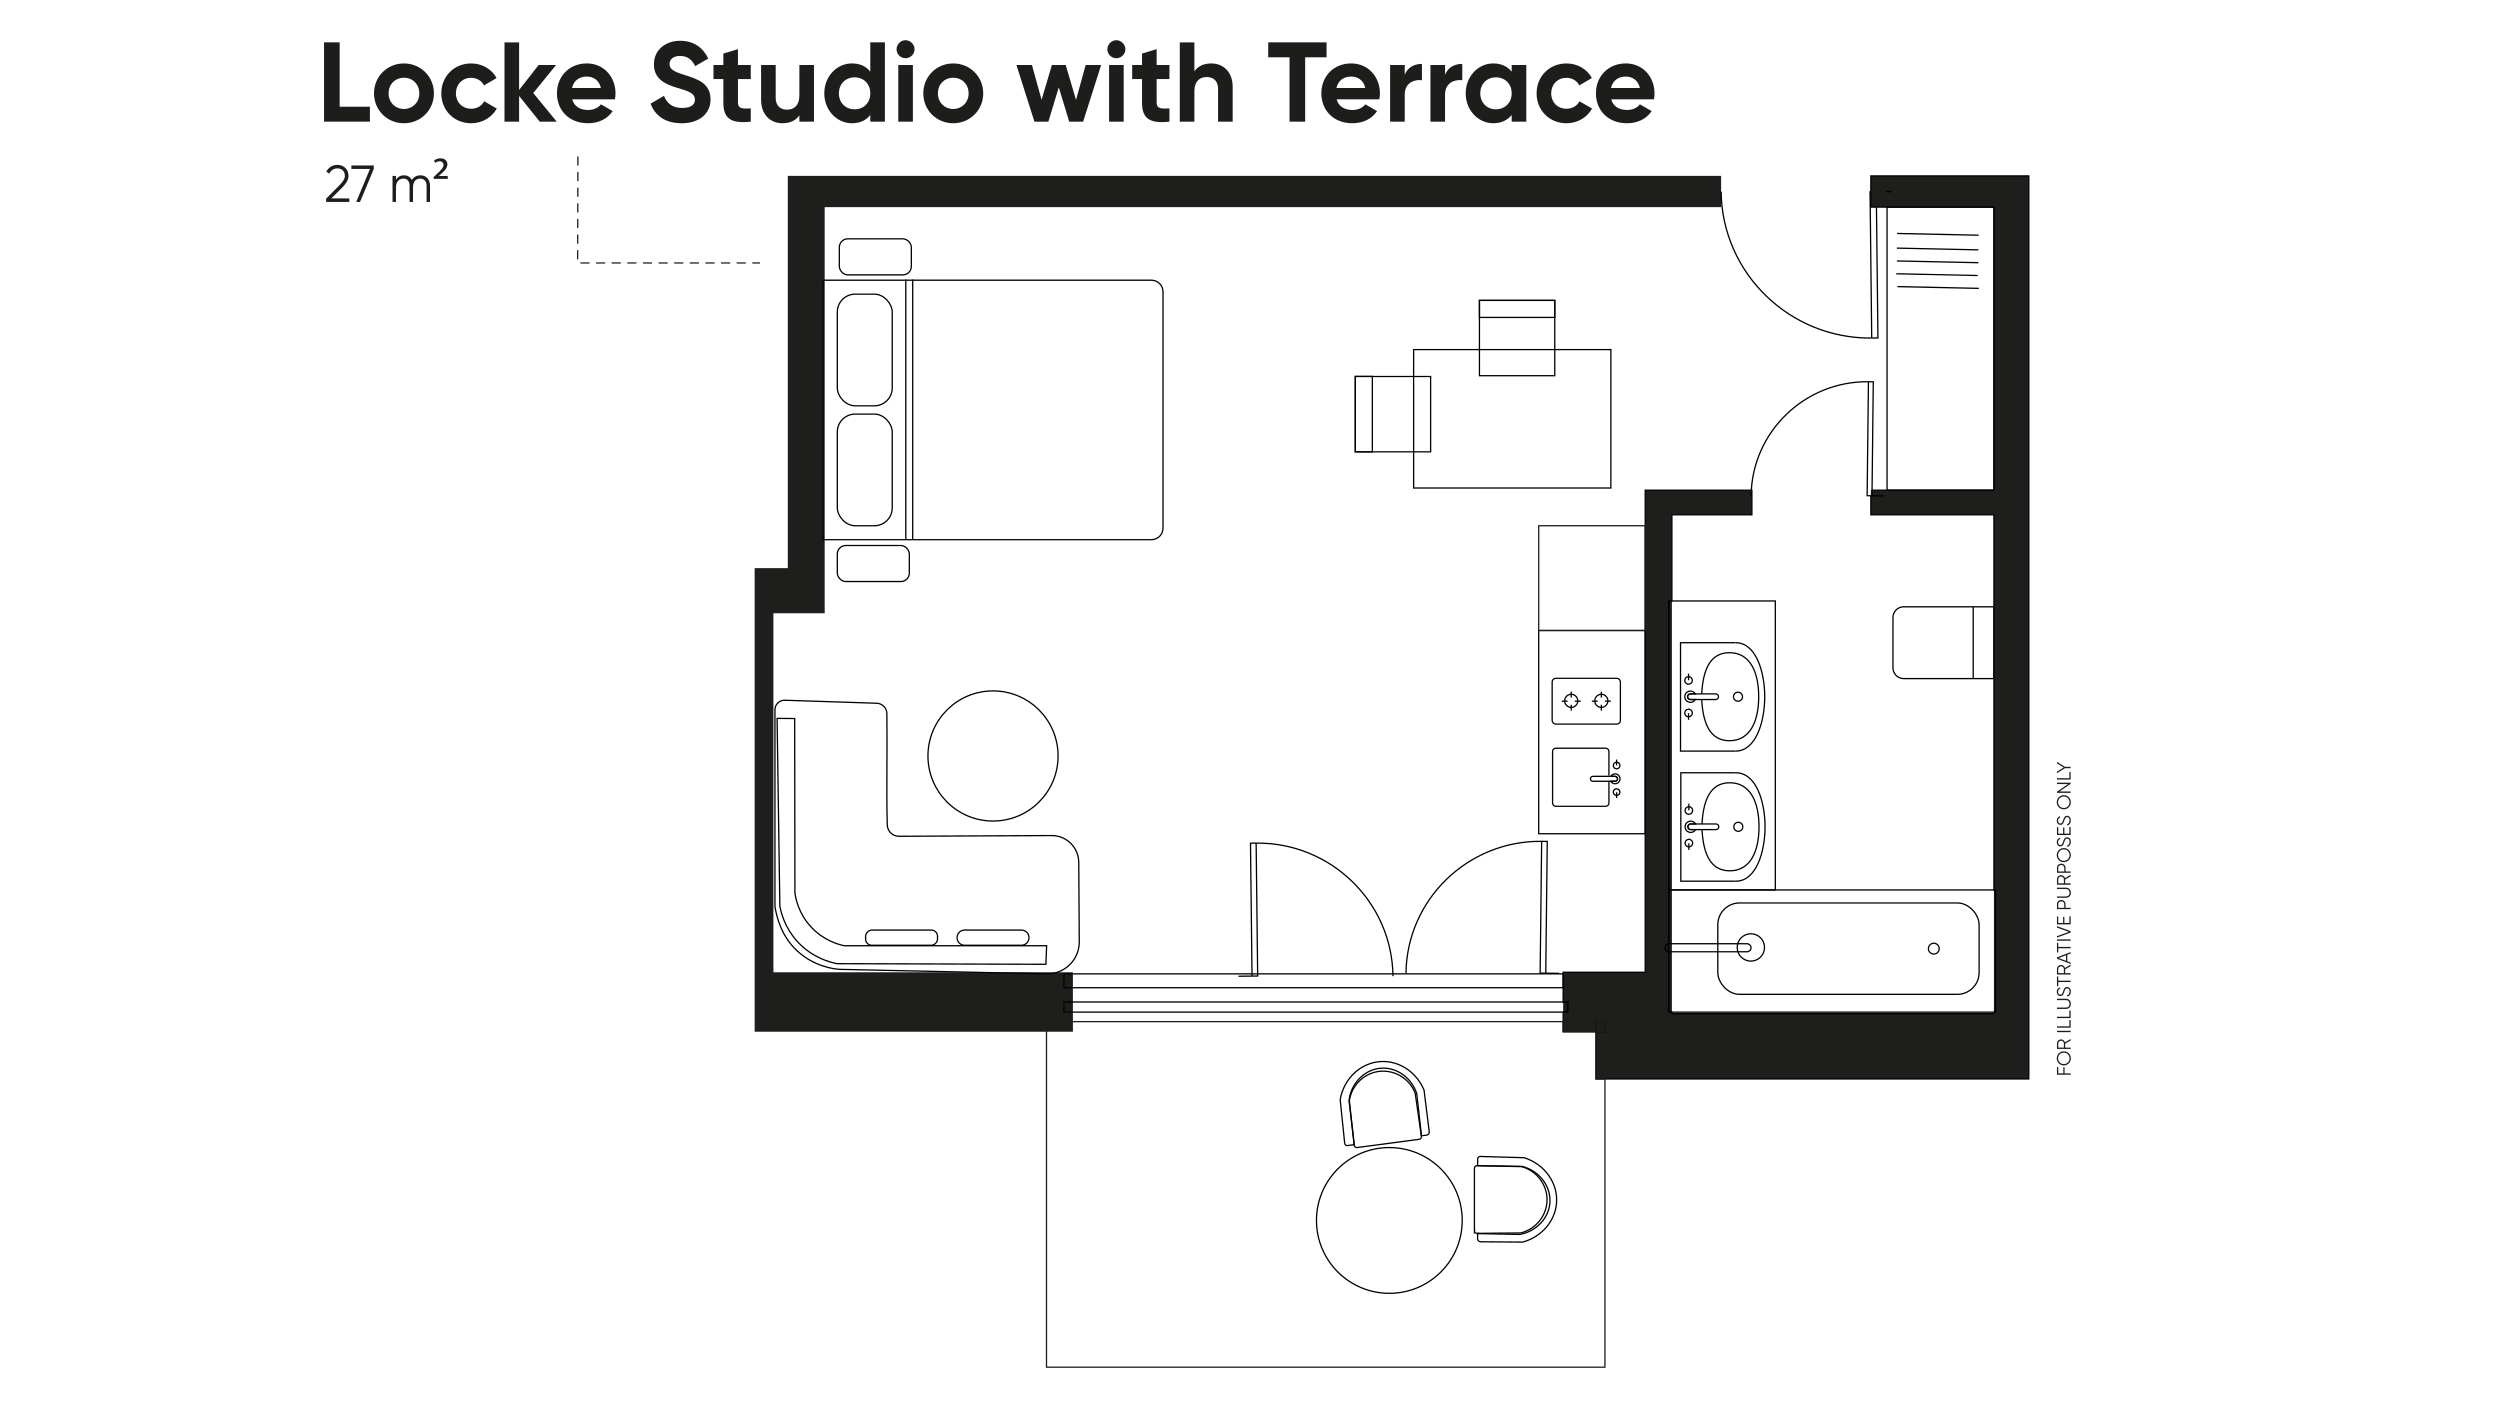 <?xml version="1.0" encoding="UTF-8"?><svg id="uuid-3993239a-c62a-4612-8d7c-6389dbc9a3fc" xmlns="http://www.w3.org/2000/svg" viewBox="0 0 1920 1080"><defs><style>.uuid-76780ae4-d6d6-4757-b7bb-cf3dade3e6cc,.uuid-37c47a08-a3d7-48ea-800f-c050e37716b5{fill:#1e1e1c;}.uuid-4b882915-7578-4a64-b7b5-4014b9654fd8{fill:#1d1d1b;}.uuid-37c47a08-a3d7-48ea-800f-c050e37716b5,.uuid-0a78368e-38a0-44c7-8a13-2a11f81b1141,.uuid-f35ac994-c7f9-41e7-8b07-5128996d2875,.uuid-0385d7f0-5a26-47b6-8e8b-f3cd75c209b0{stroke-miterlimit:10;}.uuid-37c47a08-a3d7-48ea-800f-c050e37716b5,.uuid-f35ac994-c7f9-41e7-8b07-5128996d2875{stroke:#010101;}.uuid-0a78368e-38a0-44c7-8a13-2a11f81b1141{stroke:#1d1d1b;}.uuid-0a78368e-38a0-44c7-8a13-2a11f81b1141,.uuid-f35ac994-c7f9-41e7-8b07-5128996d2875,.uuid-0385d7f0-5a26-47b6-8e8b-f3cd75c209b0{fill:none;}.uuid-0385d7f0-5a26-47b6-8e8b-f3cd75c209b0{stroke:#1e1e1c;stroke-dasharray:0 0 0 0 0 0 7 5 7 5 7 5;}</style></defs><path class="uuid-4b882915-7578-4a64-b7b5-4014b9654fd8" d="m284.1,81.95v11.48h-35.24v-60.9h12.01v49.42h23.23Z"/><path class="uuid-4b882915-7578-4a64-b7b5-4014b9654fd8" d="m287.23,71.69c0-12.96,10.18-22.97,22.97-22.97s23.06,10.01,23.06,22.97-10.27,22.97-23.06,22.97-22.97-10-22.97-22.97Zm34.8,0c0-7.05-5.13-12.01-11.83-12.01s-11.75,4.96-11.75,12.01,5.13,12.01,11.75,12.01,11.83-4.96,11.83-12.01Z"/><path class="uuid-4b882915-7578-4a64-b7b5-4014b9654fd8" d="m338.91,71.69c0-12.96,9.74-22.97,22.97-22.97,8.53,0,15.92,4.52,19.49,11.22l-9.66,5.66c-1.74-3.57-5.48-5.83-9.92-5.83-6.7,0-11.66,4.96-11.66,11.92s4.96,11.83,11.66,11.83c4.52,0,8.27-2.17,10.01-5.74l9.74,5.57c-3.74,6.79-11.14,11.31-19.66,11.31-13.23,0-22.97-10-22.97-22.97Z"/><path class="uuid-4b882915-7578-4a64-b7b5-4014b9654fd8" d="m414.51,93.44l-15.83-19.75v19.75h-11.22v-60.9h11.22v36.54l14.96-19.14h13.4l-17.49,21.49,18.01,22.01h-13.05Z"/><path class="uuid-4b882915-7578-4a64-b7b5-4014b9654fd8" d="m451.75,84.47c4.35,0,7.83-1.83,9.74-4.35l9.05,5.22c-4.09,5.92-10.61,9.31-18.97,9.31-14.62,0-23.84-10-23.84-22.97s9.31-22.97,22.97-22.97c12.88,0,22.01,10.18,22.01,22.97,0,1.65-.17,3.13-.44,4.61h-32.8c1.57,5.74,6.35,8.18,12.27,8.18Zm9.74-16.88c-1.39-6.26-6.09-8.79-10.79-8.79-6,0-10.09,3.22-11.4,8.79h22.19Z"/><path class="uuid-4b882915-7578-4a64-b7b5-4014b9654fd8" d="m499.68,79.6l10.27-6c2.17,5.66,6.44,9.31,14.01,9.31s9.74-3.05,9.74-6.44c0-4.52-4.09-6.26-13.14-8.88-9.31-2.7-18.36-6.61-18.36-18.18s9.57-18.1,20.01-18.1,17.66,5.13,21.75,13.66l-10.09,5.83c-2.18-4.61-5.48-7.83-11.66-7.83-5.05,0-8,2.61-8,6.09,0,3.74,2.35,5.74,11.57,8.53,9.66,3.05,19.92,6.26,19.92,18.71,0,11.4-9.14,18.36-22.1,18.36s-20.62-6-23.93-15.05Z"/><path class="uuid-4b882915-7578-4a64-b7b5-4014b9654fd8" d="m566.76,60.72v18.1c0,4.7,3.39,4.79,9.83,4.44v10.18c-15.75,1.74-21.06-2.87-21.06-14.62v-18.1h-7.57v-10.79h7.57v-8.79l11.22-3.39v12.18h9.83v10.79h-9.83Z"/><path class="uuid-4b882915-7578-4a64-b7b5-4014b9654fd8" d="m625.14,49.93v43.5h-11.22v-4.87c-2.61,3.92-7.13,6.09-12.96,6.09-9.22,0-16.44-6.44-16.44-18.01v-26.71h11.22v25.32c0,5.92,3.57,8.96,8.61,8.96,5.48,0,9.57-3.22,9.57-10.79v-23.49h11.22Z"/><path class="uuid-4b882915-7578-4a64-b7b5-4014b9654fd8" d="m679.6,32.53v60.9h-11.22v-5.13c-3.13,4-7.74,6.35-14.09,6.35-11.66,0-21.23-10-21.23-22.97s9.57-22.97,21.23-22.97c6.35,0,10.96,2.35,14.09,6.35v-22.54h11.22Zm-11.22,39.15c0-7.31-5.13-12.27-12.01-12.27s-12.09,4.96-12.09,12.27,5.13,12.27,12.09,12.27,12.01-4.96,12.01-12.27Z"/><path class="uuid-4b882915-7578-4a64-b7b5-4014b9654fd8" d="m688.56,37.84c0-3.74,3.13-6.96,6.87-6.96s6.96,3.22,6.96,6.96-3.13,6.87-6.96,6.87-6.87-3.13-6.87-6.87Zm1.31,12.09h11.22v43.5h-11.22v-43.5Z"/><path class="uuid-4b882915-7578-4a64-b7b5-4014b9654fd8" d="m709.09,71.69c0-12.96,10.18-22.97,22.97-22.97s23.06,10.01,23.06,22.97-10.27,22.97-23.06,22.97-22.97-10-22.97-22.97Zm34.8,0c0-7.05-5.13-12.01-11.83-12.01s-11.75,4.96-11.75,12.01,5.13,12.01,11.75,12.01,11.83-4.96,11.83-12.01Z"/><path class="uuid-4b882915-7578-4a64-b7b5-4014b9654fd8" d="m845.68,49.93l-13.83,43.5h-10.7l-8-26.36-8,26.36h-10.7l-13.83-43.5h11.92l7.4,26.71,7.92-26.71h10.61l7.92,26.8,7.4-26.8h11.92Z"/><path class="uuid-4b882915-7578-4a64-b7b5-4014b9654fd8" d="m850.46,37.84c0-3.74,3.13-6.96,6.87-6.96s6.96,3.22,6.96,6.96-3.13,6.87-6.96,6.87-6.87-3.13-6.87-6.87Zm1.31,12.09h11.22v43.5h-11.22v-43.5Z"/><path class="uuid-4b882915-7578-4a64-b7b5-4014b9654fd8" d="m888.31,60.72v18.1c0,4.7,3.39,4.79,9.83,4.44v10.18c-15.75,1.74-21.06-2.87-21.06-14.62v-18.1h-7.57v-10.79h7.57v-8.79l11.22-3.39v12.18h9.83v10.79h-9.83Z"/><path class="uuid-4b882915-7578-4a64-b7b5-4014b9654fd8" d="m946.69,66.73v26.71h-11.22v-25.32c0-5.92-3.57-8.96-8.61-8.96-5.48,0-9.57,3.22-9.57,10.79v23.49h-11.22v-60.9h11.22v22.27c2.61-3.92,7.13-6.09,12.96-6.09,9.22,0,16.44,6.44,16.44,18.01Z"/><path class="uuid-4b882915-7578-4a64-b7b5-4014b9654fd8" d="m1018.81,44.02h-16.44v49.42h-12.01v-49.42h-16.36v-11.49h44.81v11.49Z"/><path class="uuid-4b882915-7578-4a64-b7b5-4014b9654fd8" d="m1038.82,84.47c4.35,0,7.83-1.83,9.74-4.35l9.05,5.22c-4.09,5.92-10.61,9.31-18.97,9.31-14.62,0-23.84-10-23.84-22.97s9.31-22.97,22.97-22.97c12.88,0,22.01,10.18,22.01,22.97,0,1.65-.17,3.13-.44,4.61h-32.8c1.57,5.74,6.35,8.18,12.27,8.18Zm9.74-16.88c-1.39-6.26-6.09-8.79-10.79-8.79-6,0-10.09,3.22-11.4,8.79h22.19Z"/><path class="uuid-4b882915-7578-4a64-b7b5-4014b9654fd8" d="m1092.06,49.06v12.53c-5.83-.7-13.23,1.91-13.23,11.05v20.79h-11.22v-43.5h11.22v7.48c2.26-5.92,7.74-8.35,13.23-8.35Z"/><path class="uuid-4b882915-7578-4a64-b7b5-4014b9654fd8" d="m1123.03,49.06v12.53c-5.83-.7-13.23,1.91-13.23,11.05v20.79h-11.22v-43.5h11.22v7.48c2.26-5.92,7.74-8.35,13.23-8.35Z"/><path class="uuid-4b882915-7578-4a64-b7b5-4014b9654fd8" d="m1172.19,49.93v43.5h-11.22v-5.13c-3.13,3.92-7.83,6.35-14.18,6.35-11.57,0-21.14-10-21.14-22.97s9.57-22.97,21.14-22.97c6.35,0,11.05,2.44,14.18,6.35v-5.13h11.22Zm-11.22,21.75c0-7.31-5.13-12.27-12.09-12.27s-12.01,4.96-12.01,12.27,5.13,12.27,12.01,12.27,12.09-4.96,12.09-12.27Z"/><path class="uuid-4b882915-7578-4a64-b7b5-4014b9654fd8" d="m1180.1,71.69c0-12.96,9.74-22.97,22.97-22.97,8.53,0,15.92,4.52,19.49,11.22l-9.66,5.66c-1.74-3.57-5.48-5.83-9.92-5.83-6.7,0-11.66,4.96-11.66,11.92s4.96,11.83,11.66,11.83c4.52,0,8.27-2.17,10.01-5.74l9.74,5.57c-3.74,6.79-11.14,11.31-19.66,11.31-13.23,0-22.97-10-22.97-22.97Z"/><path class="uuid-4b882915-7578-4a64-b7b5-4014b9654fd8" d="m1249.7,84.47c4.35,0,7.83-1.83,9.74-4.35l9.05,5.22c-4.09,5.92-10.61,9.31-18.97,9.31-14.62,0-23.84-10-23.84-22.97s9.31-22.97,22.97-22.97c12.88,0,22.01,10.18,22.01,22.97,0,1.65-.17,3.13-.44,4.61h-32.8c1.57,5.74,6.35,8.18,12.27,8.18Zm9.74-16.88c-1.39-6.26-6.09-8.79-10.79-8.79-6,0-10.09,3.22-11.4,8.79h22.19Z"/><polyline class="uuid-0385d7f0-5a26-47b6-8e8b-f3cd75c209b0" points="443.84 120.12 443.63 201.97 583.68 201.97"/><rect class="uuid-4b882915-7578-4a64-b7b5-4014b9654fd8" x="632.13" y="215.19" width="1.23" height="199.29"/><polygon class="uuid-4b882915-7578-4a64-b7b5-4014b9654fd8" points="1452.43 147.08 1449.26 147.12 1449.26 147.08 1452.43 147.08"/><polygon class="uuid-4b882915-7578-4a64-b7b5-4014b9654fd8" points="1437.74 376.47 1437.69 380.73 1436.82 380.72 1436.82 376.47 1437.74 376.47"/><rect class="uuid-4b882915-7578-4a64-b7b5-4014b9654fd8" x="1531.34" y="683.48" width="1.23" height="93.83"/><rect class="uuid-4b882915-7578-4a64-b7b5-4014b9654fd8" x="1225.72" y="784.62" width="6.87" height="7.75"/><path class="uuid-4b882915-7578-4a64-b7b5-4014b9654fd8" d="m1284.01,461.54v315.77h-2.47v-46.39c-1.53-.17-2.72-1.47-2.72-3.05.01-1.59,1.19-2.88,2.72-3.05v-263.28h2.47Z"/><path class="uuid-76780ae4-d6d6-4757-b7bb-cf3dade3e6cc" d="m1321.82,135.09v23.97h-688.46v56.13h-1.23v199.29h1.23v56.51h-39.38v275.7h153.56c18.77.41,37.53.81,56.3,1.22,2.87.06,5.63-.37,8.2-1.22h11.95v1.23h-6.97v10.64h6.97v10.97h-6.97v7.78h6.97v7.31h-20.27v7.75h-224.14v-356.04h25.43V135.09h716.81Z"/><path class="uuid-4b882915-7578-4a64-b7b5-4014b9654fd8" d="m812.04,746.69c-2.57.85-5.33,1.28-8.2,1.22-18.77-.41-37.53-.81-56.3-1.22h64.5Z"/><rect class="uuid-4b882915-7578-4a64-b7b5-4014b9654fd8" x="817.02" y="747.92" width="6.97" height="10.64"/><rect class="uuid-4b882915-7578-4a64-b7b5-4014b9654fd8" x="817.02" y="769.53" width="6.97" height="7.78"/><rect class="uuid-4b882915-7578-4a64-b7b5-4014b9654fd8" x="803.72" y="784.62" width="20.27" height="7.75"/><rect class="uuid-4b882915-7578-4a64-b7b5-4014b9654fd8" x="1200.51" y="769.53" width="3.43" height="7.78"/><rect class="uuid-4b882915-7578-4a64-b7b5-4014b9654fd8" x="1225.72" y="784.62" width="6.87" height="7.75"/><path class="uuid-f35ac994-c7f9-41e7-8b07-5128996d2875" d="m893.19,224.09v181.49c0,4.92-3.99,8.9-8.9,8.9h-252.16v-199.29h252.16c4.91,0,8.9,3.99,8.9,8.9Z"/><rect class="uuid-f35ac994-c7f9-41e7-8b07-5128996d2875" x="643.05" y="318.02" width="42.19" height="85.76" rx="13.74" ry="13.74"/><rect class="uuid-f35ac994-c7f9-41e7-8b07-5128996d2875" x="643.05" y="225.91" width="42.19" height="85.76" rx="13.74" ry="13.74"/><line class="uuid-f35ac994-c7f9-41e7-8b07-5128996d2875" x1="695.66" y1="214.7" x2="695.66" y2="414.48"/><line class="uuid-f35ac994-c7f9-41e7-8b07-5128996d2875" x1="700.96" y1="214.7" x2="700.96" y2="414.48"/><rect class="uuid-f35ac994-c7f9-41e7-8b07-5128996d2875" x="643.05" y="418.95" width="55.31" height="27.68" rx="6.53" ry="6.53"/><rect class="uuid-f35ac994-c7f9-41e7-8b07-5128996d2875" x="644.6" y="183.43" width="55.31" height="27.68" rx="6.53" ry="6.53"/><path class="uuid-f35ac994-c7f9-41e7-8b07-5128996d2875" d="m828.88,723.25c.07,10.94-7.02,20.21-16.84,23.44-2.57.85-5.33,1.28-8.2,1.22-18.77-.41-37.53-.81-56.3-1.22-34.3-.74-68.61-1.49-102.91-2.23-4.55-.37-19.48-2.16-32.54-14.32-11.99-11.16-15.61-25.82-16.92-33.83v-151.18c0-4.15,3.44-7.47,7.58-7.34,22.16.73,48.43,1.57,70.59,2.3,4.29.15,7.72,3.64,7.78,7.93.41,30.25-.43,56.47.3,85.48.12,4.89,4.12,8.79,9.02,8.77,39.08-.19,78.15-.37,117.23-.56,11.43-.06,20.74,9.15,20.81,20.57.13,20.33.27,40.65.4,60.97Z"/><rect class="uuid-f35ac994-c7f9-41e7-8b07-5128996d2875" x="686.55" y="692.51" width="11.69" height="55.23" rx="4.75" ry="4.75" transform="translate(-27.73 1412.52) rotate(-90)"/><path class="uuid-f35ac994-c7f9-41e7-8b07-5128996d2875" d="m790.26,720.13c0,3.23-2.62,5.85-5.85,5.85h-43.54c-3.23,0-5.85-2.62-5.85-5.85s2.62-5.85,5.85-5.85h43.54c3.23,0,5.85,2.62,5.85,5.85Z"/><path class="uuid-f35ac994-c7f9-41e7-8b07-5128996d2875" d="m803.8,726.31h-155.49c-4.11-.87-15.84-3.91-25.66-14.66-9.4-10.29-11.56-21.63-12.15-25.85-.06-44.65-.13-89.31-.19-133.96-4.5-.04-9-.08-13.5-.12.7,48.06,1.41,96.11,2.11,144.17.93,5.03,3.77,16.53,13.4,27.13,11.58,12.75,25.66,16.14,30.48,17.08,53.48.16,106.96.32,160.44.48.19-4.76.38-9.51.57-14.27Z"/><line class="uuid-f35ac994-c7f9-41e7-8b07-5128996d2875" x1="1206.7" y1="545.79" x2="1206.7" y2="541.27"/><line class="uuid-f35ac994-c7f9-41e7-8b07-5128996d2875" x1="1206.7" y1="535.74" x2="1206.7" y2="531.21"/><line class="uuid-f35ac994-c7f9-41e7-8b07-5128996d2875" x1="1199.41" y1="538.5" x2="1203.94" y2="538.5"/><line class="uuid-f35ac994-c7f9-41e7-8b07-5128996d2875" x1="1209.47" y1="538.5" x2="1213.99" y2="538.5"/><circle class="uuid-f35ac994-c7f9-41e7-8b07-5128996d2875" cx="1206.7" cy="538.25" r="5.03"/><line class="uuid-f35ac994-c7f9-41e7-8b07-5128996d2875" x1="1229.83" y1="545.79" x2="1229.83" y2="541.27"/><line class="uuid-f35ac994-c7f9-41e7-8b07-5128996d2875" x1="1229.83" y1="535.74" x2="1229.83" y2="531.21"/><line class="uuid-f35ac994-c7f9-41e7-8b07-5128996d2875" x1="1222.54" y1="538.5" x2="1227.06" y2="538.5"/><line class="uuid-f35ac994-c7f9-41e7-8b07-5128996d2875" x1="1232.59" y1="538.5" x2="1237.12" y2="538.5"/><circle class="uuid-f35ac994-c7f9-41e7-8b07-5128996d2875" cx="1229.83" cy="538.25" r="5.03"/><rect class="uuid-f35ac994-c7f9-41e7-8b07-5128996d2875" x="1192.07" y="520.93" width="52.4" height="35.17" rx="2.75" ry="2.75" transform="translate(2436.53 1077.04) rotate(180)"/><path class="uuid-f35ac994-c7f9-41e7-8b07-5128996d2875" d="m1235.66,595.65v-18.5c0-1.41-1.13-2.54-2.54-2.54h-38.2c-1.41,0-2.55,1.13-2.55,2.54v39.55c0,1.41,1.14,2.55,2.55,2.55h38.2c1.4,0,2.54-1.14,2.54-2.55v-16.63"/><path class="uuid-f35ac994-c7f9-41e7-8b07-5128996d2875" d="m1242.16,598.74c-.25.79-1.05,1.28-1.88,1.28h-3.2s-13.62,0-13.62,0c-.83,0-1.63-.49-1.88-1.28-.41-1.31.55-2.51,1.81-2.51h16.97c1.25,0,2.21,1.2,1.8,2.51Z"/><path class="uuid-f35ac994-c7f9-41e7-8b07-5128996d2875" d="m1243.64,600.02c-1.04,1.8-3.37,2.43-5.17,1.38-.59-.32-1.06-.81-1.39-1.38h3.2c.83,0,1.63-.49,1.88-1.28.41-1.31-.55-2.51-1.8-2.51h-3.27c1.04-1.81,3.36-2.43,5.17-1.39,1.82,1.05,2.43,3.37,1.39,5.18Z"/><path class="uuid-f35ac994-c7f9-41e7-8b07-5128996d2875" d="m1241.09,590.41c1.78.32,3.29-1.2,2.96-2.97-.18-.99-.99-1.8-1.97-2-1.8-.36-3.36,1.21-3,3.01.2.99,1.02,1.79,2.01,1.97Z"/><line class="uuid-f35ac994-c7f9-41e7-8b07-5128996d2875" x1="1241.56" y1="587.8" x2="1241.56" y2="583.34"/><path class="uuid-f35ac994-c7f9-41e7-8b07-5128996d2875" d="m1242.03,605.86c-1.78-.32-3.29,1.2-2.96,2.97.18.99.99,1.8,1.97,2,1.8.36,3.36-1.21,3-3.01-.2-.99-1.02-1.79-2.01-1.97Z"/><line class="uuid-f35ac994-c7f9-41e7-8b07-5128996d2875" x1="1241.56" y1="608.47" x2="1241.56" y2="612.93"/><rect class="uuid-f35ac994-c7f9-41e7-8b07-5128996d2875" x="1181.72" y="484.22" width="81.81" height="156.08"/><path class="uuid-f35ac994-c7f9-41e7-8b07-5128996d2875" d="m1296.18,535.78c.29.9,1.2,1.46,2.14,1.46h3.65s15.57,0,15.57,0c.95,0,1.86-.56,2.14-1.46.47-1.5-.63-2.87-2.06-2.87h-15.65s-3.74,0-3.74,0c-1.42,0-2.53,1.37-2.05,2.87Z"/><path class="uuid-f35ac994-c7f9-41e7-8b07-5128996d2875" d="m1294.49,537.25c1.19,2.06,3.85,2.77,5.91,1.58.67-.37,1.21-.93,1.59-1.58h-3.65c-.95,0-1.86-.56-2.14-1.46-.47-1.5.63-2.87,2.05-2.87h3.74s0,0,0,0c-1.19-2.07-3.84-2.78-5.91-1.59-2.08,1.2-2.78,3.85-1.58,5.92Z"/><path class="uuid-f35ac994-c7f9-41e7-8b07-5128996d2875" d="m1296.26,544.75c2.03-.36,3.76,1.37,3.39,3.4-.21,1.13-1.13,2.06-2.26,2.29-2.06.41-3.84-1.38-3.43-3.44.23-1.13,1.16-2.04,2.3-2.25Z"/><line class="uuid-f35ac994-c7f9-41e7-8b07-5128996d2875" x1="1296.8" y1="547.74" x2="1296.8" y2="552.83"/><path class="uuid-f35ac994-c7f9-41e7-8b07-5128996d2875" d="m1297.34,525.4c-2.03.36-3.76-1.37-3.39-3.4.21-1.13,1.13-2.06,2.26-2.29,2.06-.41,3.84,1.38,3.43,3.44-.23,1.13-1.16,2.04-2.3,2.25Z"/><line class="uuid-f35ac994-c7f9-41e7-8b07-5128996d2875" x1="1296.8" y1="522.41" x2="1296.8" y2="517.32"/><path class="uuid-f35ac994-c7f9-41e7-8b07-5128996d2875" d="m1334.12,538.49c2.45.45,4.54-1.65,4.08-4.1-.26-1.36-1.37-2.47-2.73-2.73-2.46-.47-4.57,1.65-4.1,4.11.26,1.36,1.38,2.47,2.75,2.72Z"/><path class="uuid-f35ac994-c7f9-41e7-8b07-5128996d2875" d="m1306.91,537.24c.95,17.66,6,31.64,21.32,31.64,15.95,0,22.45-15.13,22.45-33.81,0-18.67-6.5-33.81-22.45-33.81-15.33,0-20.37,13.98-21.32,31.64"/><path class="uuid-f35ac994-c7f9-41e7-8b07-5128996d2875" d="m1332.87,576.85c15.95,0,22.45-23.1,22.45-41.77,0-18.67-6.5-41.49-22.45-41.49"/><polyline class="uuid-f35ac994-c7f9-41e7-8b07-5128996d2875" points="1332.87 493.59 1290.64 493.59 1290.64 576.85 1332.87 576.85"/><path class="uuid-f35ac994-c7f9-41e7-8b07-5128996d2875" d="m1296.42,635.68c.29.9,1.2,1.46,2.14,1.46h3.65s15.57,0,15.57,0c.95,0,1.86-.56,2.14-1.46.47-1.5-.63-2.87-2.06-2.87h-15.65s-3.74,0-3.74,0c-1.42,0-2.53,1.37-2.05,2.87Z"/><path class="uuid-f35ac994-c7f9-41e7-8b07-5128996d2875" d="m1294.73,637.15c1.19,2.06,3.85,2.77,5.91,1.58.67-.37,1.21-.93,1.59-1.58h-3.65c-.95,0-1.86-.56-2.14-1.46-.47-1.5.63-2.87,2.05-2.87h3.74s0,0,0,0c-1.19-2.07-3.84-2.78-5.91-1.59-2.08,1.2-2.78,3.85-1.58,5.92Z"/><path class="uuid-f35ac994-c7f9-41e7-8b07-5128996d2875" d="m1296.5,644.66c2.03-.36,3.76,1.37,3.39,3.4-.21,1.13-1.13,2.06-2.26,2.29-2.06.41-3.84-1.38-3.43-3.44.23-1.13,1.16-2.04,2.3-2.25Z"/><line class="uuid-f35ac994-c7f9-41e7-8b07-5128996d2875" x1="1297.04" y1="647.64" x2="1297.04" y2="652.74"/><path class="uuid-f35ac994-c7f9-41e7-8b07-5128996d2875" d="m1297.58,625.3c-2.03.36-3.76-1.37-3.39-3.4.21-1.13,1.13-2.06,2.26-2.29,2.06-.41,3.84,1.38,3.43,3.44-.23,1.13-1.16,2.04-2.3,2.25Z"/><line class="uuid-f35ac994-c7f9-41e7-8b07-5128996d2875" x1="1297.04" y1="622.32" x2="1297.04" y2="617.22"/><path class="uuid-f35ac994-c7f9-41e7-8b07-5128996d2875" d="m1334.36,638.4c2.45.45,4.54-1.65,4.08-4.1-.26-1.36-1.37-2.47-2.73-2.73-2.46-.47-4.57,1.65-4.1,4.11.26,1.36,1.38,2.47,2.75,2.72Z"/><path class="uuid-f35ac994-c7f9-41e7-8b07-5128996d2875" d="m1307.15,637.14c.95,17.66,6,31.64,21.32,31.64,15.95,0,22.45-15.13,22.45-33.81s-6.5-33.81-22.45-33.81c-15.33,0-20.37,13.98-21.32,31.64"/><path class="uuid-f35ac994-c7f9-41e7-8b07-5128996d2875" d="m1333.11,676.75c15.95,0,22.45-23.1,22.45-41.77,0-18.67-6.5-41.49-22.45-41.49"/><polyline class="uuid-f35ac994-c7f9-41e7-8b07-5128996d2875" points="1333.12 593.49 1290.88 593.49 1290.88 676.75 1333.11 676.75"/><rect class="uuid-f35ac994-c7f9-41e7-8b07-5128996d2875" x="1281.54" y="461.54" width="81.91" height="221.94"/><rect class="uuid-f35ac994-c7f9-41e7-8b07-5128996d2875" x="1319.27" y="693.47" width="200.69" height="70.18" rx="16.71" ry="16.71"/><rect class="uuid-f35ac994-c7f9-41e7-8b07-5128996d2875" x="1281.54" y="683.48" width="251.03" height="93.83"/><path class="uuid-f35ac994-c7f9-41e7-8b07-5128996d2875" d="m1481.08,729.36c-.54-2.93,1.98-5.43,4.9-4.88,1.62.31,2.95,1.64,3.26,3.26.56,2.94-1.97,5.47-4.91,4.9-1.63-.32-2.95-1.65-3.25-3.28Z"/><path class="uuid-f35ac994-c7f9-41e7-8b07-5128996d2875" d="m1531.34,466.01v55.15h-69.29c-4.56,0-8.25-3.69-8.25-8.24v-38.66c0-4.55,3.69-8.25,8.25-8.25h69.29Z"/><line class="uuid-f35ac994-c7f9-41e7-8b07-5128996d2875" x1="1515.42" y1="521.16" x2="1515.42" y2="466.01"/><polyline class="uuid-f35ac994-c7f9-41e7-8b07-5128996d2875" points="1441.12 159.06 1442.26 259.56 1437.48 259.62"/><polyline class="uuid-f35ac994-c7f9-41e7-8b07-5128996d2875" points="1437.48 259.62 1436.2 147.26 1436.82 147.25"/><path class="uuid-37c47a08-a3d7-48ea-800f-c050e37716b5" d="m1436.82,135.09v23.97h94.52v217.41h-93.6l-.05,4.26h-.87s0,14.64,0,14.64h94.52v288.11h1.23v93.83h-1.23v1.19h-247.33v-1.19h-2.47v-46.39c-1.53-.17-2.72-1.47-2.72-3.05.01-1.59,1.19-2.88,2.72-3.05v-263.28h2.47v-66.17h61.44v-18.9h-81.92v370.22h-63.02v22.84h3.43v7.78h-3.43v15.06h25.21v-7.75h6.87v7.75h-6.87v36.24h332.41V135.09h-121.31Zm12.44,12.03v-.04h3.17l-3.17.04Z"/><path class="uuid-f35ac994-c7f9-41e7-8b07-5128996d2875" d="m1321.82,147.18c.71,62.82,52.84,113.15,115.66,112.44"/><polyline class="uuid-f35ac994-c7f9-41e7-8b07-5128996d2875" points="1434.96 293.17 1438.68 293.21 1437.74 376.47"/><polyline class="uuid-f35ac994-c7f9-41e7-8b07-5128996d2875" points="1436.82 380.72 1433.96 380.69 1434.96 293.17"/><line class="uuid-f35ac994-c7f9-41e7-8b07-5128996d2875" x1="1446.61" y1="380.83" x2="1437.69" y2="380.73"/><path class="uuid-f35ac994-c7f9-41e7-8b07-5128996d2875" d="m1434.96,293.17c-48.93-.56-89.54,38.65-90.1,87.58"/><polyline class="uuid-f35ac994-c7f9-41e7-8b07-5128996d2875" points="1187.14 747.41 1188.29 646.2 1183.99 646.15"/><polyline class="uuid-f35ac994-c7f9-41e7-8b07-5128996d2875" points="1197.46 747.52 1182.83 747.36 1183.99 646.15"/><path class="uuid-f35ac994-c7f9-41e7-8b07-5128996d2875" d="m1183.99,646.15c-56.59-.64-103.55,44.7-104.19,101.28"/><polyline class="uuid-f35ac994-c7f9-41e7-8b07-5128996d2875" points="961.55 749.63 960.38 647.56 964.72 647.51"/><polyline class="uuid-f35ac994-c7f9-41e7-8b07-5128996d2875" points="951.14 749.75 965.89 749.58 964.72 647.51"/><path class="uuid-f35ac994-c7f9-41e7-8b07-5128996d2875" d="m964.72,647.51c57.07-.65,104.43,45.08,105.08,102.14"/><rect class="uuid-f35ac994-c7f9-41e7-8b07-5128996d2875" x="817.02" y="769.53" width="386.92" height="7.78"/><rect class="uuid-f35ac994-c7f9-41e7-8b07-5128996d2875" x="817.02" y="747.92" width="383.49" height="10.64"/><circle class="uuid-f35ac994-c7f9-41e7-8b07-5128996d2875" cx="762.64" cy="580.59" r="49.97"/><path class="uuid-76780ae4-d6d6-4757-b7bb-cf3dade3e6cc" d="m1580.74,824.34h3.87v-4.65h.99v4.65h4.65v1.05h-10.5v-5.92h.99v4.88Z"/><path class="uuid-76780ae4-d6d6-4757-b7bb-cf3dade3e6cc" d="m1585,818.26c-3,0-5.43-2.37-5.43-5.43s2.43-5.43,5.43-5.43,5.43,2.37,5.43,5.43-2.43,5.43-5.43,5.43Zm0-9.81c-2.44,0-4.41,1.89-4.41,4.38s1.96,4.38,4.41,4.38,4.41-1.89,4.41-4.38-1.96-4.38-4.41-4.38Z"/><path class="uuid-76780ae4-d6d6-4757-b7bb-cf3dade3e6cc" d="m1586.05,801.61v2.94h4.2v1.05h-10.5v-4.2c0-1.74,1.41-3.15,3.15-3.15,1.42,0,2.64.96,3.01,2.26l4.33-2.57v1.2l-4.2,2.46Zm-.99,2.94v-3.15c0-1.16-.97-2.1-2.16-2.1s-2.16.94-2.16,2.1v3.15h4.32Z"/><path class="uuid-76780ae4-d6d6-4757-b7bb-cf3dade3e6cc" d="m1579.75,791.65h10.5v1.05h-10.5v-1.05Z"/><path class="uuid-76780ae4-d6d6-4757-b7bb-cf3dade3e6cc" d="m1589.26,783.41h.99v5.85h-10.5v-1.05h9.51v-4.8Z"/><path class="uuid-76780ae4-d6d6-4757-b7bb-cf3dade3e6cc" d="m1589.26,776.05h.99v5.85h-10.5v-1.05h9.51v-4.8Z"/><path class="uuid-76780ae4-d6d6-4757-b7bb-cf3dade3e6cc" d="m1586.68,774.85h-6.93v-1.05h6.93c1.67,0,2.73-1.03,2.73-2.85s-1.06-2.85-2.73-2.85h-6.93v-1.05h6.93c2.29,0,3.75,1.6,3.75,3.9s-1.46,3.9-3.75,3.9Z"/><path class="uuid-76780ae4-d6d6-4757-b7bb-cf3dade3e6cc" d="m1587.87,765.41l-.52-.9c1.26-.38,2.07-1.37,2.07-3.01s-.77-2.48-1.89-2.48c-1.21,0-1.6,1.04-2.11,2.58-.57,1.71-1.02,3.36-2.96,3.36s-2.88-1.49-2.88-3.23,1.02-2.92,2.27-3.46l.49.89c-.94.39-1.74,1.2-1.74,2.58,0,1.26.66,2.18,1.81,2.18s1.5-.9,1.96-2.33c.63-1.91,1.17-3.61,3.12-3.61,1.8,0,2.94,1.44,2.94,3.54,0,1.94-.98,3.36-2.56,3.9Z"/><path class="uuid-76780ae4-d6d6-4757-b7bb-cf3dade3e6cc" d="m1580.74,749.94v3.22h9.51v1.05h-9.51v3.22h-.99v-7.5h.99Z"/><path class="uuid-76780ae4-d6d6-4757-b7bb-cf3dade3e6cc" d="m1586.05,744.45v2.94h4.2v1.05h-10.5v-4.2c0-1.74,1.41-3.15,3.15-3.15,1.42,0,2.64.96,3.01,2.26l4.33-2.57v1.2l-4.2,2.46Zm-.99,2.94v-3.15c0-1.16-.97-2.1-2.16-2.1s-2.16.94-2.16,2.1v3.15h4.32Z"/><path class="uuid-76780ae4-d6d6-4757-b7bb-cf3dade3e6cc" d="m1587.67,733.28v4.98l2.58.98v1.11l-10.5-4.04v-1.08l10.5-4.04v1.11l-2.58.97Zm-.99.38l-5.62,2.12,5.62,2.11v-4.23Z"/><path class="uuid-76780ae4-d6d6-4757-b7bb-cf3dade3e6cc" d="m1580.74,723.99v3.23h9.51v1.05h-9.51v3.23h-.99v-7.5h.99Z"/><path class="uuid-76780ae4-d6d6-4757-b7bb-cf3dade3e6cc" d="m1579.75,721.44h10.5v1.05h-10.5v-1.05Z"/><path class="uuid-76780ae4-d6d6-4757-b7bb-cf3dade3e6cc" d="m1579.75,720.09v-1.14l9.1-3.27-9.1-3.27v-1.14l10.5,3.87v1.08l-10.5,3.87Z"/><path class="uuid-76780ae4-d6d6-4757-b7bb-cf3dade3e6cc" d="m1589.26,703.77h.99v6.15h-10.5v-6.08h.99v5.02h3.72v-4.65h.99v4.65h3.81v-5.1Z"/><path class="uuid-76780ae4-d6d6-4757-b7bb-cf3dade3e6cc" d="m1583.05,691.17c1.88,0,3.3,1.41,3.3,3.3v2.7h3.9v1.05h-10.5v-3.75c0-1.89,1.41-3.3,3.3-3.3Zm0,1.05c-1.35,0-2.31.94-2.31,2.25v2.7h4.62v-2.7c0-1.31-.98-2.25-2.31-2.25Z"/><path class="uuid-76780ae4-d6d6-4757-b7bb-cf3dade3e6cc" d="m1586.68,689.52h-6.93v-1.05h6.93c1.67,0,2.73-1.03,2.73-2.85s-1.06-2.85-2.73-2.85h-6.93v-1.05h6.93c2.29,0,3.75,1.6,3.75,3.9s-1.46,3.9-3.75,3.9Z"/><path class="uuid-76780ae4-d6d6-4757-b7bb-cf3dade3e6cc" d="m1586.05,675.48v2.94h4.2v1.05h-10.5v-4.2c0-1.74,1.41-3.15,3.15-3.15,1.42,0,2.64.96,3.01,2.27l4.33-2.56v1.2l-4.2,2.46Zm-.99,2.94v-3.15c0-1.15-.97-2.1-2.16-2.1s-2.16.95-2.16,2.1v3.15h4.32Z"/><path class="uuid-76780ae4-d6d6-4757-b7bb-cf3dade3e6cc" d="m1583.05,663.27c1.88,0,3.3,1.41,3.3,3.3v2.7h3.9v1.05h-10.5v-3.75c0-1.89,1.41-3.3,3.3-3.3Zm0,1.05c-1.35,0-2.31.94-2.31,2.25v2.7h4.62v-2.7c0-1.31-.98-2.25-2.31-2.25Z"/><path class="uuid-76780ae4-d6d6-4757-b7bb-cf3dade3e6cc" d="m1585,662.15c-3,0-5.43-2.37-5.43-5.43s2.43-5.43,5.43-5.43,5.43,2.37,5.43,5.43-2.43,5.43-5.43,5.43Zm0-9.81c-2.44,0-4.41,1.89-4.41,4.38s1.96,4.38,4.41,4.38,4.41-1.89,4.41-4.38-1.96-4.38-4.41-4.38Z"/><path class="uuid-76780ae4-d6d6-4757-b7bb-cf3dade3e6cc" d="m1587.87,650.46l-.52-.9c1.26-.38,2.07-1.37,2.07-3.02s-.77-2.47-1.89-2.47c-1.21,0-1.6,1.04-2.11,2.58-.57,1.71-1.02,3.36-2.96,3.36s-2.88-1.48-2.88-3.22,1.02-2.92,2.27-3.46l.49.88c-.94.39-1.74,1.2-1.74,2.58,0,1.26.66,2.17,1.81,2.17s1.5-.9,1.96-2.33c.63-1.9,1.17-3.61,3.12-3.61,1.8,0,2.94,1.44,2.94,3.54,0,1.93-.98,3.36-2.56,3.9Z"/><path class="uuid-76780ae4-d6d6-4757-b7bb-cf3dade3e6cc" d="m1589.26,635.15h.99v6.15h-10.5v-6.07h.99v5.02h3.72v-4.65h.99v4.65h3.81v-5.1Z"/><path class="uuid-76780ae4-d6d6-4757-b7bb-cf3dade3e6cc" d="m1587.87,633.95l-.52-.9c1.26-.38,2.07-1.37,2.07-3.01s-.77-2.48-1.89-2.48c-1.21,0-1.6,1.04-2.11,2.58-.57,1.71-1.02,3.36-2.96,3.36s-2.88-1.49-2.88-3.23,1.02-2.92,2.27-3.46l.49.89c-.94.39-1.74,1.2-1.74,2.58,0,1.26.66,2.18,1.81,2.18s1.5-.9,1.96-2.33c.63-1.91,1.17-3.61,3.12-3.61,1.8,0,2.94,1.44,2.94,3.54,0,1.94-.98,3.36-2.56,3.9Z"/><path class="uuid-76780ae4-d6d6-4757-b7bb-cf3dade3e6cc" d="m1585,621.56c-3,0-5.43-2.37-5.43-5.43s2.43-5.43,5.43-5.43,5.43,2.37,5.43,5.43-2.43,5.43-5.43,5.43Zm0-9.81c-2.44,0-4.41,1.89-4.41,4.38s1.96,4.38,4.41,4.38,4.41-1.89,4.41-4.38-1.96-4.38-4.41-4.38Z"/><path class="uuid-76780ae4-d6d6-4757-b7bb-cf3dade3e6cc" d="m1579.75,601.1h10.5v.9l-8.55,5.85h8.55v1.05h-10.5v-.9l8.55-5.85h-8.55v-1.05Z"/><path class="uuid-76780ae4-d6d6-4757-b7bb-cf3dade3e6cc" d="m1589.26,592.85h.99v5.85h-10.5v-1.05h9.51v-4.8Z"/><path class="uuid-76780ae4-d6d6-4757-b7bb-cf3dade3e6cc" d="m1585.95,588.92h4.3v1.05h-4.33l-6.16,3.78v-1.18l5.14-3.13-5.14-3.12v-1.18l6.19,3.79Z"/><path class="uuid-f35ac994-c7f9-41e7-8b07-5128996d2875" d="m1344.79,727.87c0,.85-.35,1.62-.9,2.18-.56.55-1.33.9-2.18.9h-59.8c-.12,0-.25-.01-.37-.03-1.53-.17-2.72-1.47-2.72-3.05.01-1.59,1.19-2.88,2.72-3.05.12-.02.25-.03.37-.03h59.8c1.7,0,3.08,1.38,3.08,3.08Z"/><circle class="uuid-f35ac994-c7f9-41e7-8b07-5128996d2875" cx="1344.66" cy="727.63" r="10.5"/><line class="uuid-f35ac994-c7f9-41e7-8b07-5128996d2875" x1="1457.02" y1="179.3" x2="1519.58" y2="180.64"/><line class="uuid-f35ac994-c7f9-41e7-8b07-5128996d2875" x1="1456.77" y1="190.55" x2="1519.34" y2="191.89"/><line class="uuid-f35ac994-c7f9-41e7-8b07-5128996d2875" x1="1456.81" y1="200.41" x2="1519.37" y2="201.75"/><line class="uuid-f35ac994-c7f9-41e7-8b07-5128996d2875" x1="1456.35" y1="210.26" x2="1518.92" y2="211.6"/><line class="uuid-f35ac994-c7f9-41e7-8b07-5128996d2875" x1="1457.15" y1="220.12" x2="1519.71" y2="221.46"/><polygon class="uuid-f35ac994-c7f9-41e7-8b07-5128996d2875" points="1452.43 147.08 1449.26 147.12 1449.26 147.08 1452.43 147.08"/><rect class="uuid-f35ac994-c7f9-41e7-8b07-5128996d2875" x="1449.26" y="159.06" width="82.08" height="217.41"/><rect class="uuid-f35ac994-c7f9-41e7-8b07-5128996d2875" x="1085.66" y="268.49" width="151.48" height="106.3"/><rect class="uuid-f35ac994-c7f9-41e7-8b07-5128996d2875" x="1136.21" y="230.69" width="57.85" height="57.85"/><rect class="uuid-f35ac994-c7f9-41e7-8b07-5128996d2875" x="1136.21" y="230.69" width="57.85" height="13.09"/><rect class="uuid-f35ac994-c7f9-41e7-8b07-5128996d2875" x="1040.87" y="289.14" width="57.85" height="57.85" transform="translate(751.73 1387.87) rotate(-90)"/><rect class="uuid-f35ac994-c7f9-41e7-8b07-5128996d2875" x="1018.44" y="311.47" width="57.95" height="13.09" transform="translate(729.4 1365.44) rotate(-90)"/><path class="uuid-4b882915-7578-4a64-b7b5-4014b9654fd8" d="m250.46,152.57l10.08-10.16c2.36-2.36,4.32-4.8,4.32-7.4,0-3.8-2.76-5.68-5.64-5.68-2.72,0-4.92,1.2-6.28,3.96l-2.36-1.4c1.8-3.56,5.08-5.28,8.64-5.28,4.16,0,8.44,2.92,8.44,8.4,0,3.56-2.36,6.56-5.2,9.4l-8,7.96h13.8v2.72h-17.8v-2.52Z"/><path class="uuid-4b882915-7578-4a64-b7b5-4014b9654fd8" d="m287.06,127.1v2.64l-10.56,25.36h-2.92l10.56-25.36h-14.28v-2.64h17.2Z"/><path class="uuid-4b882915-7578-4a64-b7b5-4014b9654fd8" d="m330.26,142.62v12.48h-2.64v-12.48c0-3.56-2.04-5.44-4.88-5.44-3.08,0-5.56,1.88-5.56,6.84v11.08h-2.64v-12.48c0-3.56-1.84-5.44-4.68-5.44s-5.76,1.88-5.76,6.84v11.08h-2.64v-20h2.64v2.92c1.56-2.44,3.72-3.4,6.12-3.4,2.8,0,4.96,1.32,6.08,3.64,1.48-2.48,3.92-3.64,6.48-3.64,4.4,0,7.48,3,7.48,8Z"/><path class="uuid-4b882915-7578-4a64-b7b5-4014b9654fd8" d="m333.06,135.9l2.52-2.32c3.32-3.04,5.04-4.92,5.04-6.96,0-1.52-.96-2.76-3.04-2.76-1.4,0-2.6.68-3.36,1.24l-.84-1.84c1.08-.88,2.88-1.68,4.88-1.68,3.76,0,5.32,2.4,5.32,4.52,0,3.04-2.28,5.24-5.32,7.88l-1.24,1.12v.08h6.84v2.2h-10.8v-1.48Z"/><rect class="uuid-0a78368e-38a0-44c7-8a13-2a11f81b1141" x="1225.72" y="784.62" width="6.87" height="7.75"/><polygon class="uuid-0a78368e-38a0-44c7-8a13-2a11f81b1141" points="1232.59 828.61 1232.59 1050 803.72 1050 803.72 784.62 1200.51 784.62 1200.51 792.37 1225.72 792.37 1225.72 828.61 1232.59 828.61"/><path class="uuid-f35ac994-c7f9-41e7-8b07-5128996d2875" d="m1091.7,872.26c-1.16-10.06-2.47-22.25-3.63-32.31-3.93-11.98-14.78-19.94-26.38-19.62-12.9.35-24.02,10.88-25.64,24.9,1.33,11.29,2.65,22.59,3.98,33.88l-5.11.68c-1.09.15-2.1-.68-2.21-1.82-1.15-11.15-2.31-22.3-3.46-33.45,2.84-16.46,16.09-28.56,31.51-29.26,13.88-.63,27.09,8.08,32.88,21.85,1.26,10.35,2.72,21.54,4.01,32.01.16,1.32-.73,2.52-2,2.68-1.2.15-2.13.26-3.94.46Z"/><path class="uuid-f35ac994-c7f9-41e7-8b07-5128996d2875" d="m1089.98,874.98l-47.77,6.33c-1.06.14-2.03-.62-2.15-1.68-1.24-11.29-2.49-22.59-3.73-33.88-.02-.17-.02-.34,0-.51,1.73-11.52,10.75-20.6,22.07-22.31,11.91-1.8,23.74,4.96,28.37,16.33.06.15.1.31.13.47,1.57,11.03,3.14,22.06,4.72,33.09.15,1.05-.59,2.02-1.64,2.16Z"/><path class="uuid-f35ac994-c7f9-41e7-8b07-5128996d2875" d="m1134.82,947.39c10.13.17,22.38.48,32.51.65,12.39-2.32,21.71-12.03,22.92-23.57,1.35-12.84-7.63-25.24-21.32-28.69-11.37-.17-22.74-.34-34.11-.51v-5.16c0-1.1.95-1.99,2.1-1.95,11.2.32,22.41.64,33.61.96,15.94,4.98,26.19,19.7,24.87,35.08-1.2,13.85-11.57,25.8-25.98,29.73-10.43-.11-21.71-.14-32.26-.24-1.33-.01-2.4-1.06-2.39-2.34,0-1.21.02-2.15.06-3.97Z"/><path class="uuid-f35ac994-c7f9-41e7-8b07-5128996d2875" d="m1132.36,945.32v-48.19c0-1.07.88-1.93,1.95-1.91,11.36.25,22.72.5,34.08.76.17,0,.34.03.51.08,11.19,3.23,19.01,13.37,19.22,24.81.22,12.04-8.03,22.88-19.92,25.97-.16.04-.32.06-.49.06-11.14.11-22.28.22-33.42.32-1.06.01-1.93-.85-1.93-1.91Z"/><circle class="uuid-f35ac994-c7f9-41e7-8b07-5128996d2875" cx="1067.02" cy="937.3" r="55.97"/><rect class="uuid-0a78368e-38a0-44c7-8a13-2a11f81b1141" x="1181.72" y="403.77" width="81.81" height="80.45"/></svg>